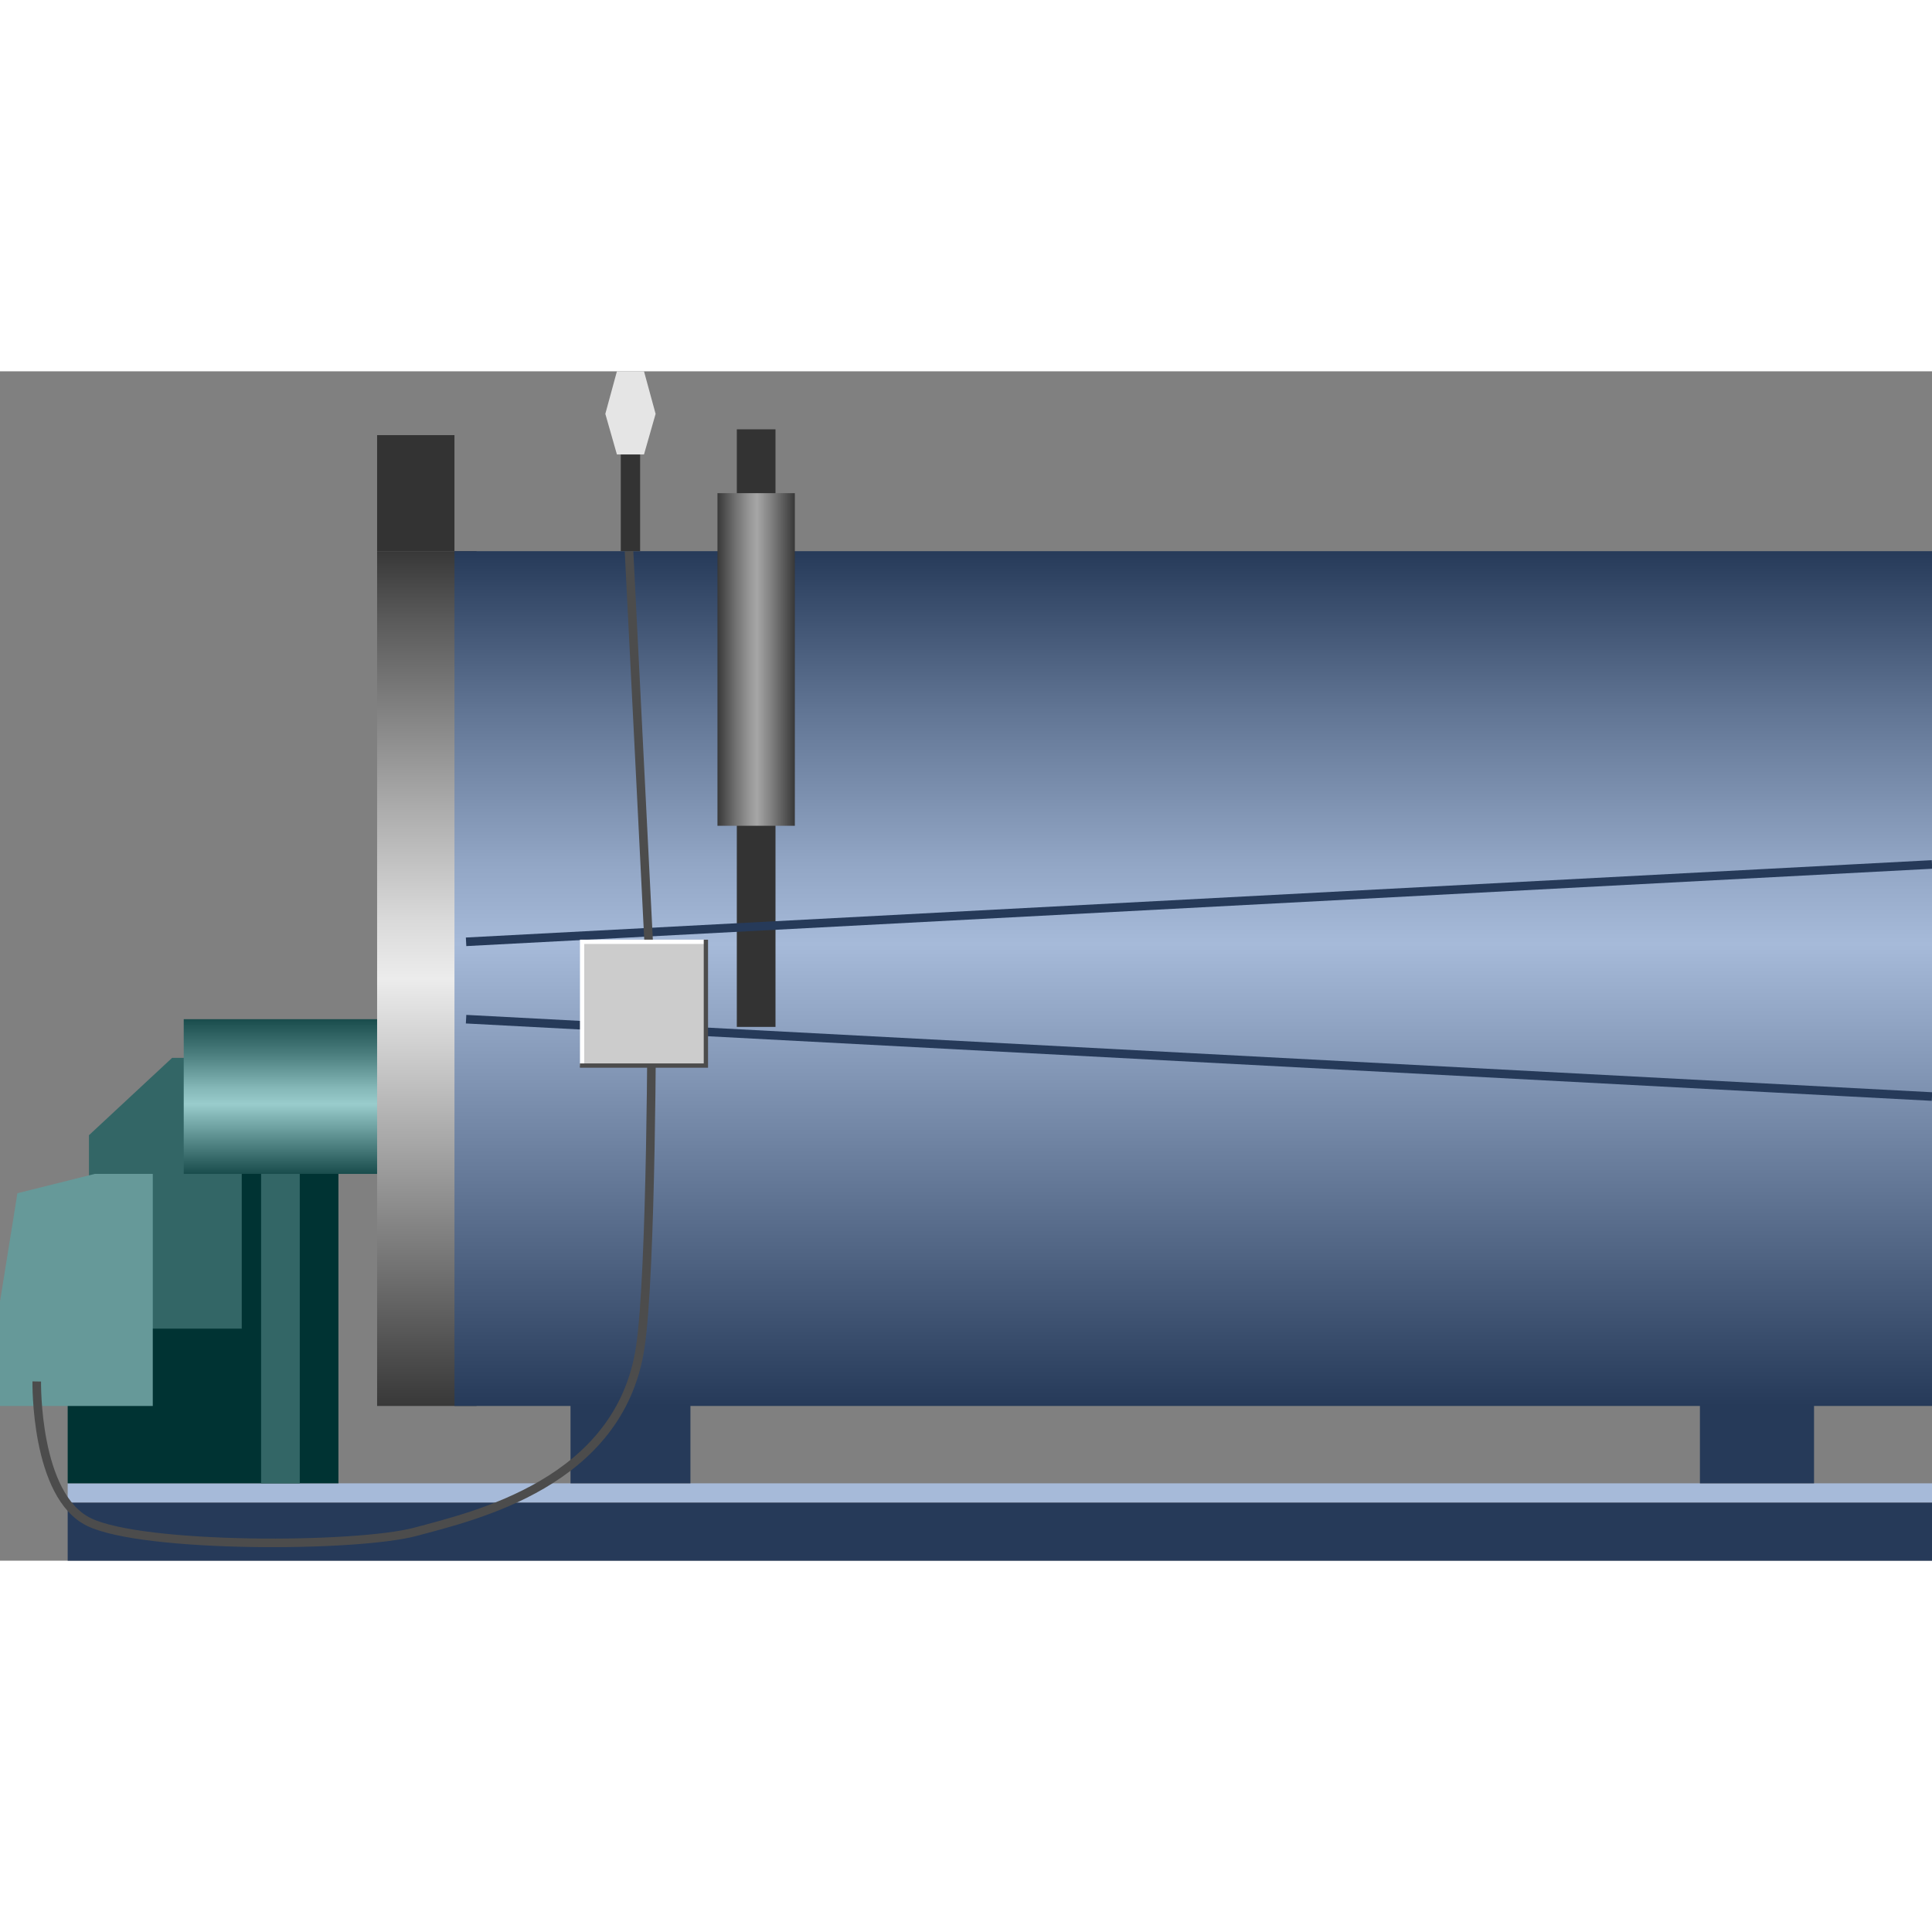 <!DOCTYPE svg PUBLIC "-//W3C//DTD SVG 1.1//EN" "http://www.w3.org/Graphics/SVG/1.1/DTD/svg11.dtd"><svg version="1.1" xmlns="http://www.w3.org/2000/svg" xmlns:xlink="http://www.w3.org/1999/xlink" width="64px" height="64px" viewBox="0 0 112.5 69.257" enable-background="new 0 0 112.5 69.257" xml:space="preserve">
<rect x="0" y="0" width="112.5" height="69.257" fill="#808080" stroke="none"/>
<g id="Group_Base">
	<path fill="#A6BAD9" d="M3.941,64.752H112.5v1.126H3.941V64.752z" />
	<path fill="#263A59" d="M98.986,55.744h6.645v9.009h-6.645V55.744z" />
	<path fill="#263A59" d="M33.221,55.744h6.982v9.009h-6.982V55.744z" />
	<path fill="#263A59" d="M3.941,65.878H112.5v3.379H3.941V65.878z" />
	<path fill="none" d="M3.941,64.752H112.5v4.505H3.941V64.752" />
</g>
<g id="Group_Burner">
	<path fill="#003333" d="M3.941,64.752h15.766V44.691H6l-2.059,11.5V64.752z" />
	<path fill="#336666" d="M10.022,39.978h4.054v15.766H5.18V44.482L10.022,39.978z" />
	<path fill="#336666" d="M15.203,46.734h2.252v18.019h-2.252V46.734z" />
	<path fill="none" d="M10.698,37.725h11.261v9.009H10.698V37.725" />
	<linearGradient id="SVGID_1_" gradientUnits="userSpaceOnUse" x1="16.704" y1="46.734" x2="16.704" y2="37.725">
		<stop offset="0" style="stop-color:#194C4C" />
		<stop offset="0.45" style="stop-color:#99CCCC" />
		<stop offset="0.55" style="stop-color:#86B9B9" />
		<stop offset="0.73" style="stop-color:#568989" />
		<stop offset="0.77" style="stop-color:#4C7F7F" />
		<stop offset="1" style="stop-color:#194C4C" />
	</linearGradient>
	<path fill="url(#SVGID_1_)" d="M10.698,37.725h12.011v9.009H10.698V37.725z" />
</g>
<g id="Group_BoilerBody">
	<path fill="#333333" d="M21.959,3.716h4.504v6.757h-4.504V3.716z" />
	<linearGradient id="SVGID_2_" gradientUnits="userSpaceOnUse" x1="24.855" y1="60.248" x2="24.855" y2="10.474">
		<stop offset="0" style="stop-color:#383838" />
		<stop offset="0.5" style="stop-color:#ECECEC" />
		<stop offset="0.57" style="stop-color:#D9D9D9" />
		<stop offset="0.71" style="stop-color:#A8A8A8" />
		<stop offset="0.92" style="stop-color:#5A5A5A" />
		<stop offset="1" style="stop-color:#383838" />
	</linearGradient>
	<path fill="url(#SVGID_2_)" d="M21.959,10.473h5.791v49.774h-5.791V10.473z" />
	<linearGradient id="SVGID_3_" gradientUnits="userSpaceOnUse" x1="69.481" y1="60.248" x2="69.481" y2="10.474">
		<stop offset="0" style="stop-color:#263A59" />
		<stop offset="0.54" style="stop-color:#A6BAD9" />
		<stop offset="0.63" style="stop-color:#93A7C6" />
		<stop offset="0.81" style="stop-color:#627695" />
		<stop offset="1" style="stop-color:#263A59" />
	</linearGradient>
	<path fill="url(#SVGID_3_)" d="M26.464,10.473H112.5v49.774H26.464V10.473z" />
	<path fill="none" d="M26.464,10.473H112.5v49.774H26.464V10.473" />
	<path fill="none" d="M21.959,10.473h4.504v49.774h-4.504V10.473" />
</g>
<g id="Group_SafetyGauge">
	<path fill="#333333" d="M36.148,10.473h1.126V2.59h-1.126V10.473z" />
	<path fill="#E5E5E5" d="M35.923,4.842l-0.675-2.365L35.923,0H37.5l0.676,2.478L37.5,4.842H35.923z" />
</g>
<g id="Group_FeedPump">
	<path fill="#333333" d="M42.905,38.175h2.252V3.378h-2.252V38.175z" />
	<linearGradient id="SVGID_4_" gradientUnits="userSpaceOnUse" x1="41.779" y1="16.779" x2="46.284" y2="16.779">
		<stop offset="0" style="stop-color:#383838" />
		<stop offset="0.01" style="stop-color:#3B3B3B" />
		<stop offset="0.25" style="stop-color:#757575" />
		<stop offset="0.42" style="stop-color:#989898" />
		<stop offset="0.51" style="stop-color:#A6A6A6" />
		<stop offset="0.69" style="stop-color:#818181" />
		<stop offset="1" style="stop-color:#383838" />
	</linearGradient>
	<path fill="url(#SVGID_4_)" d="M41.779,7.095h4.504v19.369h-4.504V7.095z" />
</g>
<g id="Group_1">
	<path fill="none" stroke="#263A59" stroke-width="0.5" d="M112.5,28.716l-85.36,4.504" />
	<path fill="none" stroke="#263A59" stroke-width="0.5" d="M27.14,37.725l85.36,4.505" />
</g>
<g id="Group_FuelBurner">
	<path fill="#669999" d="M0,54.167l1.014-6.306l4.504-1.127h3.378v13.514H0V54.167z" />
	<path fill="none" stroke="#4C4C4C" stroke-width="0.5" d="M2.14,58.821c0,0-0.113,6.654,3.041,8.185s15.598,1.49,19.032,0.563   s11.852-2.835,13.063-10.699c0.676-4.387,0.676-20.045,0.676-20.045l-1.324-26.351" />
</g>
<g id="Group_ControlPanel">
	<path fill="#CCCCCC" d="M33.896,33.221h7.207v7.207h-7.207V33.221z" />
	<path fill="none" stroke="#FFFFFF" stroke-width="0.25" d="M33.896,40.427v-7.207h7.207" />
	<path fill="none" stroke="#4C4C4C" stroke-width="0.25" d="M33.766,40.427h7.338v-7.33" />
</g>
</svg>